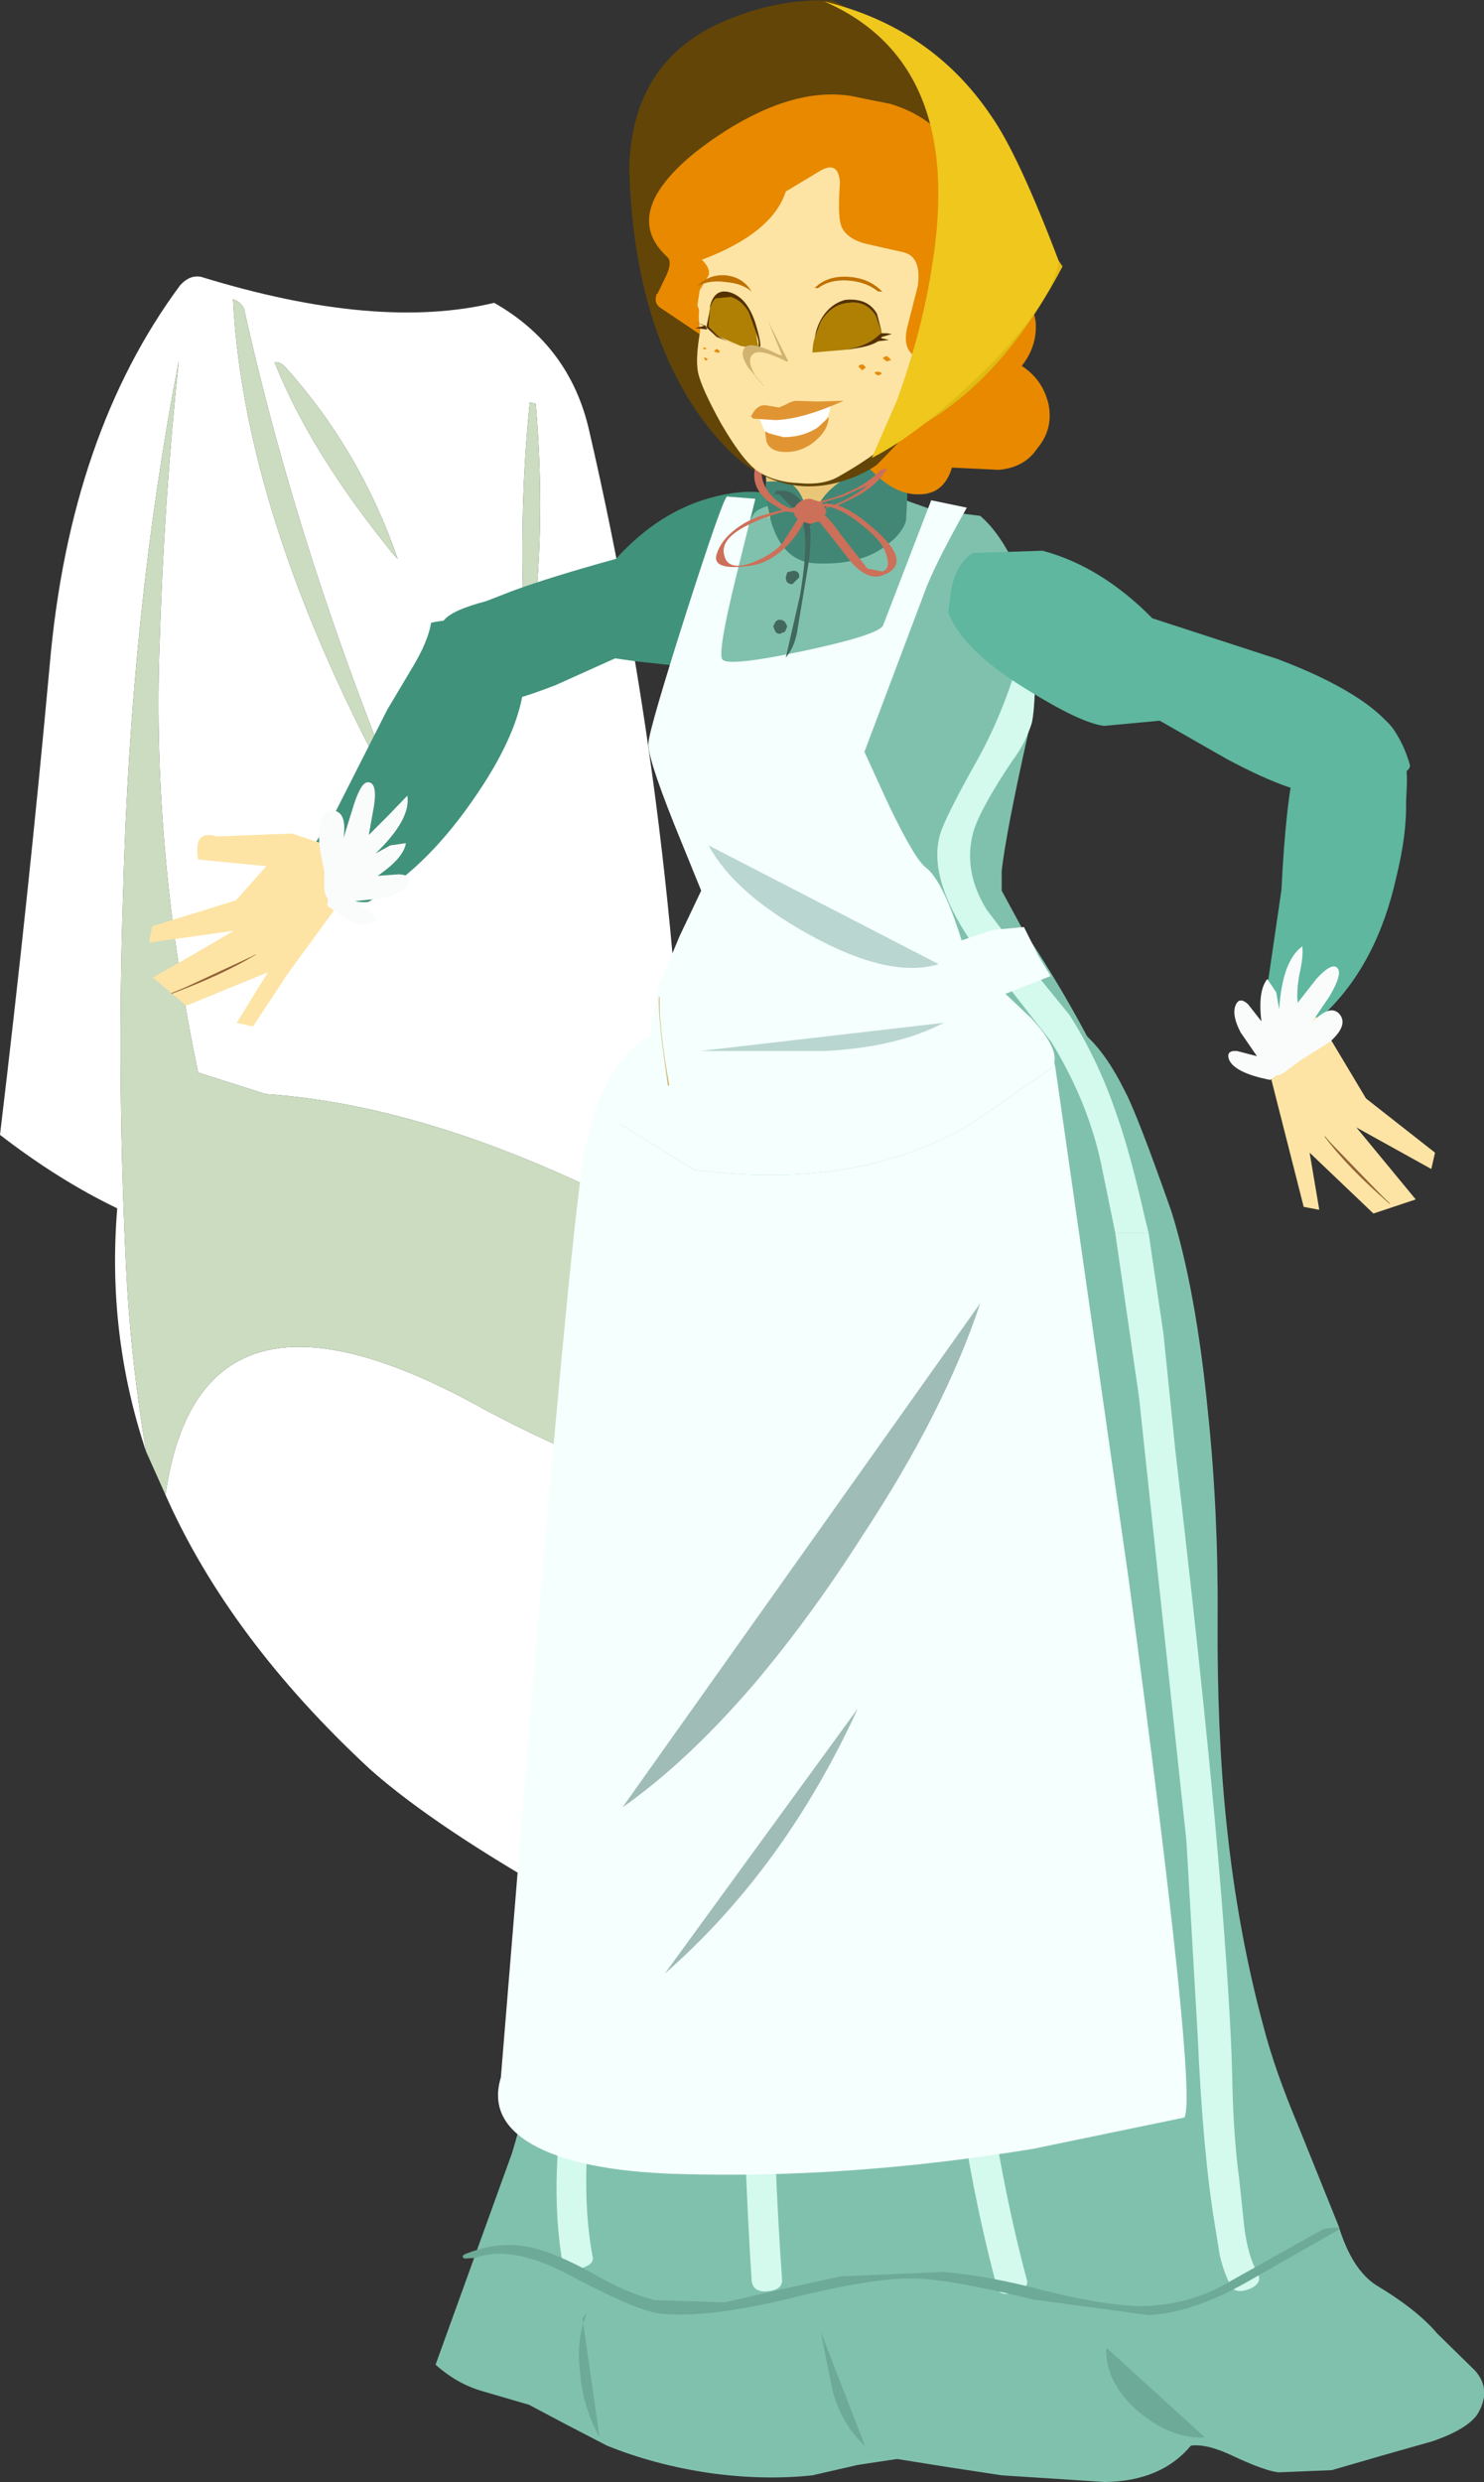 <?xml version="1.0" encoding="UTF-8" standalone="no"?>
<svg xmlns:xlink="http://www.w3.org/1999/xlink" height="167.2px" width="100.0px" xmlns="http://www.w3.org/2000/svg">
  <rect width="100%" height="100%" fill="#333333" stroke="none"/>
  <g transform="matrix(1.0, 0.0, 0.0, 1.0, -22.8, 0.0)">
    <path d="M41.3 24.4 Q43.75 30.55 49.4 37.45 L49.6 37.65 Q47.05 30.3 42.0 24.7 41.65 24.35 41.3 24.4 M58.25 44.65 L58.35 44.75 Q59.7 36.6 58.9 27.2 L58.5 27.1 Q57.65 35.25 58.25 44.65 M32.65 97.8 Q30.0 89.9 30.7 81.4 26.75 79.5 22.8 76.45 24.75 60.15 26.15 44.8 27.5 29.25 34.95 19.2 35.6 18.5 36.35 18.65 48.2 22.3 56.1 20.4 61.2 23.3 62.5 29.0 68.6 55.4 69.15 83.2 L68.6 83.1 Q53.2 74.55 40.7 73.7 L36.15 72.25 Q33.05 57.45 33.55 43.5 33.85 33.65 34.85 24.3 31.6 41.1 31.1 60.1 30.65 73.0 31.35 86.4 31.7 92.2 32.65 97.8 M63.4 98.6 Q64.1 105.8 66.2 113.9 67.85 120.5 67.5 124.3 67.75 129.65 64.45 129.3 63.25 129.2 61.4 128.3 52.2 123.15 47.75 119.2 38.25 110.4 33.95 100.7 36.3 84.25 55.45 94.95 59.85 97.3 63.4 98.6 M38.5 20.15 Q39.3 35.7 50.35 55.3 43.05 37.85 39.3 21.05 39.25 20.45 38.5 20.15" fill="#ffffff" fill-rule="evenodd" stroke="none"/>
    <path d="M58.25 44.65 Q57.65 35.25 58.5 27.1 L58.9 27.2 Q59.7 36.6 58.35 44.75 L58.25 44.65 M41.3 24.4 Q41.65 24.35 42.0 24.7 47.05 30.3 49.6 37.65 L49.4 37.45 Q43.75 30.55 41.3 24.4 M32.65 97.8 Q31.7 92.2 31.35 86.4 30.65 73.0 31.1 60.1 31.6 41.1 34.85 24.3 33.85 33.65 33.55 43.5 33.05 57.45 36.15 72.25 L40.7 73.7 Q53.2 74.55 68.6 83.1 L63.15 80.95 Q62.4 89.2 63.4 98.6 59.85 97.3 55.45 94.95 36.3 84.25 33.95 100.7 L32.65 97.8 M38.5 20.15 Q39.25 20.45 39.3 21.05 43.05 37.85 50.35 55.3 39.3 35.7 38.5 20.15" fill="#cbdcc0" fill-rule="evenodd" stroke="none"/>
    <path d="M75.65 33.7 Q76.65 34.4 77.2 36.15 L77.5 37.7 Q76.8 40.15 72.8 42.6 69.5 44.65 67.95 44.8 L65.65 44.55 64.25 44.35 60.25 46.15 Q55.9 47.85 54.25 47.45 52.45 47.0 52.25 44.6 52.1 42.6 52.7 41.8 53.25 41.1 55.55 40.5 L57.35 39.8 Q59.95 38.85 64.3 37.65 67.3 34.35 71.0 33.45 74.1 32.7 75.65 33.7" fill="#41927b" fill-rule="evenodd" stroke="none"/>
    <path d="M45.4 54.7 L44.1 56.7 Q43.35 58.0 43.7 58.75 44.0 59.55 45.4 60.25 46.85 60.9 47.65 60.75 L48.45 60.2 Q52.15 57.85 55.4 52.8 59.25 46.8 57.7 43.0 L57.15 42.35 Q54.45 41.4 51.85 41.95 51.65 43.2 50.6 44.95 L48.9 47.8 45.4 54.7" fill="#41927b" fill-rule="evenodd" stroke="none"/>
    <path d="M92.8 68.55 Q96.0 68.25 98.6 73.5 99.45 75.1 101.75 81.65 103.4 86.95 104.2 95.15 104.9 101.85 104.85 109.0 104.8 116.7 105.45 122.85 106.2 130.1 107.95 136.55 108.7 139.45 110.3 143.25 L113.0 149.95 Q113.9 152.9 115.55 153.95 118.3 155.6 119.65 157.2 L122.2 159.7 Q123.35 161.0 122.35 162.65 121.65 163.65 119.35 164.45 L116.0 165.4 112.55 166.4 108.95 166.55 Q108.05 166.45 106.0 165.5 104.15 164.6 103.05 164.75 101.05 167.15 97.25 167.2 L90.3 166.75 86.7 166.2 83.25 165.65 80.6 166.05 77.55 166.75 Q74.25 167.1 70.65 166.6 66.9 166.05 63.7 164.75 L61.0 163.35 58.45 162.0 55.2 161.05 Q53.55 160.55 52.15 159.3 L57.3 145.05 Q59.25 138.7 59.75 130.2 L61.3 101.8 Q62.55 85.75 65.9 73.8 L92.8 68.55" fill="#80c1ad" fill-rule="evenodd" stroke="none"/>
    <path d="M85.65 34.35 L88.85 34.75 Q90.2 35.9 91.3 38.3 93.45 43.1 92.05 49.55 90.6 56.05 90.3 58.65 L90.3 60.0 91.6 62.4 Q94.8 67.15 97.3 72.25 102.25 82.4 100.2 87.8 99.45 89.65 94.1 90.3 L89.05 90.7 84.65 90.45 70.45 88.75 Q62.25 87.6 63.85 78.5 64.35 75.7 65.9 71.9 L67.4 68.05 Q67.6 66.85 69.35 63.05 L71.0 59.4 Q70.35 58.45 69.05 55.65 67.25 51.75 67.4 50.25 67.5 48.55 70.25 41.85 72.95 35.35 73.7 34.5 74.3 33.85 78.55 33.5 L82.65 33.2 84.1 33.8 85.65 34.35" fill="#80c1ad" fill-rule="evenodd" stroke="none"/>
    <path d="M91.55 44.05 Q92.6 40.1 92.6 44.1 92.55 48.05 92.3 48.8 91.85 50.15 91.05 51.2 88.9 54.4 88.4 56.0 87.65 58.65 89.3 61.3 L92.0 64.85 94.85 68.35 Q96.75 71.3 98.0 74.95 98.95 77.6 99.95 82.05 L100.2 83.05 97.95 83.05 97.0 78.4 Q96.1 74.2 93.65 70.2 L91.0 66.8 88.25 63.45 Q85.15 58.9 86.25 55.9 86.75 54.6 88.6 51.3 90.45 48.0 91.55 44.05" fill="#d4f9ed" fill-rule="evenodd" stroke="none"/>
    <path d="M87.95 34.2 Q86.05 37.55 85.25 39.5 L81.05 50.65 82.7 54.25 Q84.45 57.9 85.2 58.45 86.35 59.35 87.6 63.35 L89.65 62.65 91.8 62.45 92.75 64.35 93.6 65.75 90.55 66.95 92.3 68.6 Q94.05 70.5 93.85 71.55 L93.85 71.65 93.9 71.8 88.6 75.45 Q80.95 80.3 69.55 78.8 L65.05 76.0 62.95 74.7 Q63.75 72.5 64.95 71.15 65.8 70.1 66.55 69.9 L67.2 66.4 68.6 63.05 70.05 60.0 68.2 55.45 Q66.35 50.8 66.5 50.0 66.6 48.95 69.05 41.25 71.55 33.45 71.8 33.45 L73.7 33.6 72.4 38.85 Q71.1 44.15 71.5 44.45 72.0 44.9 76.95 43.85 81.9 42.8 82.3 42.15 L85.55 33.7 87.95 34.2" fill="#f5fffd" fill-rule="evenodd" stroke="none"/>
    <path d="M97.95 83.05 L100.2 83.05 101.2 89.85 102.0 97.7 Q104.3 117.35 105.15 128.35 105.8 136.6 105.85 140.7 105.95 144.2 106.3 146.75 L106.65 150.05 Q106.9 152.0 107.55 153.15 107.9 153.8 107.0 154.2 106.05 154.55 105.75 154.0 105.3 153.2 105.0 151.95 L104.65 149.8 Q103.85 144.95 103.5 137.0 L102.75 124.05 99.55 94.1 97.95 83.05" fill="#d4f9ed" fill-rule="evenodd" stroke="none"/>
    <path d="M70.55 56.95 L86.05 64.95 Q82.75 65.95 77.4 63.0 72.3 60.2 70.55 56.95" fill="#b9d6d0" fill-rule="evenodd" stroke="none"/>
    <path d="M80.7 29.2 L78.7 34.95 74.6 34.9 74.3 30.45 80.7 29.2" fill="#eac778" fill-rule="evenodd" stroke="none"/>
    <path d="M83.85 35.1 Q83.6 35.9 82.7 36.6 80.95 38.1 77.75 37.95 75.55 37.85 74.75 35.1 74.4 33.8 74.4 32.45 L75.75 32.4 Q77.1 32.9 77.35 35.65 77.75 33.6 79.35 32.5 80.9 31.45 83.7 31.25 84.1 31.25 83.85 35.1" fill="#428775" fill-rule="evenodd" stroke="none"/>
    <path d="M75.6 33.05 Q76.1 33.1 76.5 33.45 77.75 34.5 77.3 37.85 L76.5 42.65 Q76.3 43.65 75.75 44.3 L76.7 40.15 Q77.45 35.75 76.65 34.65 L75.3 33.3 74.95 33.3 75.15 33.05 75.6 33.05" fill="#42685e" fill-rule="evenodd" stroke="none"/>
    <path d="M75.85 38.55 L76.25 38.45 Q76.7 38.45 76.65 38.9 L76.2 39.35 Q75.75 39.35 75.75 38.9 L75.85 38.55" fill="#42685e" fill-rule="evenodd" stroke="none"/>
    <path d="M75.05 41.9 Q75.15 41.75 75.35 41.75 75.55 41.75 75.7 41.9 L75.85 42.2 75.7 42.55 75.35 42.7 Q75.15 42.7 75.05 42.55 L74.9 42.2 75.05 41.9" fill="#42685e" fill-rule="evenodd" stroke="none"/>
    <path d="M92.6 21.85 Q92.65 23.4 91.65 24.65 93.05 25.55 93.45 27.2 93.8 28.9 92.7 30.2 91.85 31.5 90.1 31.65 L86.95 31.5 Q86.4 33.3 84.75 33.3 83.3 33.35 81.9 32.05 80.4 30.75 80.15 29.2 79.95 27.4 81.6 26.25 L91.0 19.95 Q92.5 20.2 92.6 21.85" fill="#e88900" fill-rule="evenodd" stroke="none"/>
    <path d="M94.4 17.95 Q91.25 23.95 87.05 27.2 83.55 29.9 79.8 30.4 L80.7 7.3 Q84.05 8.85 88.55 12.35 93.05 15.85 94.4 17.95" fill="#e0bb12" fill-rule="evenodd" stroke="none"/>
    <path d="M78.95 0.05 L83.05 2.15 Q87.55 4.95 89.75 8.5 92.4 12.75 91.35 17.2 89.95 23.15 81.9 31.3 80.95 32.0 79.45 32.45 76.5 33.3 73.9 31.85 71.85 30.75 69.7 27.65 65.5 21.4 65.2 11.4 65.35 3.8 72.15 1.2 75.6 -0.15 78.95 0.05" fill="#634508" fill-rule="evenodd" stroke="none"/>
    <path d="M70.5 21.4 L70.15 22.65 67.25 20.7 Q66.85 20.4 67.05 19.8 L70.95 19.4 70.5 21.4" fill="#e88900" fill-rule="evenodd" stroke="none"/>
    <path d="M77.2 35.65 Q77.35 34.5 78.8 33.75 L77.2 35.65" fill="#42685e" fill-rule="evenodd" stroke="none"/>
    <path d="M81.55 35.95 Q80.0 34.5 78.75 34.15 L78.0 34.4 Q78.7 34.9 79.45 36.0 L81.25 38.3 82.25 38.5 Q82.75 38.35 82.6 37.65 82.4 36.7 81.55 35.95 M75.75 34.45 Q74.45 34.75 73.35 35.3 71.3 36.25 71.6 37.4 71.85 38.5 73.5 37.9 74.9 37.35 75.55 36.55 L76.8 34.6 75.75 34.45 M78.2 34.1 Q78.05 34.1 78.2 34.0 L78.5 33.9 79.05 34.0 79.4 33.85 Q80.5 33.35 81.25 32.7 L79.6 33.45 77.4 34.1 Q77.65 34.15 77.9 34.35 L78.65 34.15 78.2 34.1 M76.9 34.2 L76.35 34.35 76.85 34.4 76.9 34.2 M71.1 37.3 Q71.4 36.4 72.3 35.7 73.05 35.1 74.05 34.75 L75.5 34.35 74.6 33.8 Q73.35 32.8 73.7 31.45 L73.95 31.35 74.2 31.4 Q73.95 32.2 74.55 33.1 75.1 33.85 75.95 34.2 L76.05 34.25 78.35 33.7 Q80.85 33.05 82.15 31.65 L82.6 31.55 Q81.85 32.8 80.2 33.6 L79.25 34.05 Q80.4 34.4 82.05 35.95 84.25 38.0 82.3 38.75 81.25 39.15 80.1 37.8 L78.7 36.0 77.65 34.7 77.45 34.5 77.3 34.55 77.25 34.6 Q76.7 35.9 75.75 36.85 74.65 37.9 73.45 38.1 70.7 38.5 71.1 37.3" fill="#cc705a" fill-rule="evenodd" stroke="none"/>
    <path d="M76.65 33.85 Q76.95 33.6 77.4 33.6 L78.2 33.85 78.5 34.45 78.2 35.05 77.4 35.3 76.65 35.05 Q76.3 34.8 76.3 34.45 76.3 34.1 76.65 33.85" fill="#cc705a" fill-rule="evenodd" stroke="none"/>
    <path d="M86.6 15.75 Q87.35 19.85 86.0 24.95 85.25 27.5 82.85 29.65 81.6 30.8 79.4 32.05 78.35 32.7 76.7 32.55 75.1 32.5 73.95 31.8 72.95 31.2 71.4 28.55 70.1 26.2 69.85 25.15 69.6 24.0 70.15 21.45 L69.6 20.1 Q69.0 18.65 68.95 18.2 68.8 16.9 69.4 15.45 69.75 14.35 70.3 13.75 L73.0 10.85 Q76.2 8.0 78.8 8.05 85.3 9.45 86.6 15.75" fill="#fde4a4" fill-rule="evenodd" stroke="none"/>
    <path d="M73.85 22.8 L73.85 23.5 Q72.2 23.35 71.15 22.65 L70.5 22.0 70.6 20.75 Q70.9 19.6 72.0 20.0 72.7 20.2 73.2 21.0 L73.85 22.8" fill="#ffffff" fill-rule="evenodd" stroke="none"/>
    <path d="M70.0 21.5 L70.15 20.75 Q70.55 20.15 71.25 20.2 71.75 20.25 72.1 20.65 L72.4 21.45 72.3 21.75 71.8 22.3 71.1 22.45 Q70.5 22.4 70.15 21.95 L70.0 21.5" fill="#3799b7" fill-rule="evenodd" stroke="none"/>
    <path d="M82.15 22.4 Q81.35 23.25 80.0 23.5 L77.5 23.75 Q77.5 22.65 78.05 21.7 78.75 20.5 79.95 20.4 81.1 20.25 81.75 21.25 L82.15 22.35 82.15 22.4" fill="#ffffff" fill-rule="evenodd" stroke="none"/>
    <path d="M74.0 22.55 L73.85 22.8 73.2 21.0 Q73.65 21.1 73.9 21.5 L74.0 22.45 74.0 22.55" fill="#fde4a4" fill-rule="evenodd" stroke="none"/>
    <path d="M86.3 9.1 Q90.7 13.6 86.05 24.3 83.25 24.4 84.0 21.8 L84.65 19.25 Q84.9 17.3 83.7 17.0 L81.05 16.4 Q79.7 16.0 79.45 15.1 79.25 14.4 79.4 12.3 79.3 10.75 78.0 11.55 L75.75 12.9 Q74.85 15.7 70.1 17.5 70.7 18.1 70.55 18.55 L69.95 19.55 69.75 20.85 67.1 19.8 67.75 18.45 Q68.1 17.6 67.75 17.3 65.75 15.45 67.05 13.1 68.35 10.85 72.2 8.5 77.0 5.65 80.8 6.6 L82.8 7.0 Q84.95 7.65 86.3 9.1" fill="#e88900" fill-rule="evenodd" stroke="none"/>
    <path d="M76.95 22.15 L77.1 21.4 Q77.5 20.8 78.2 20.85 78.7 20.9 79.05 21.3 L79.35 22.1 79.25 22.4 78.75 22.95 78.05 23.1 Q77.45 23.05 77.1 22.6 L76.95 22.15" fill="#3799b7" fill-rule="evenodd" stroke="none"/>
    <path d="M82.2 22.55 L82.15 22.55 Q80.05 24.8 77.45 25.05 L75.2 24.95 73.7 24.5 71.7 23.4 70.55 22.05 70.3 21.5 Q70.45 20.6 70.85 19.8 72.1 17.8 74.3 18.0 78.0 17.45 80.85 19.4 L81.5 19.5 Q81.2 18.85 80.8 19.25 L80.7 19.25 80.7 19.0 Q80.7 18.8 80.85 18.7 82.05 19.35 82.45 20.7 83.1 21.5 82.2 22.55 M77.75 24.55 L77.65 24.15 77.6 24.55 77.75 24.55" fill="#af8003" fill-rule="evenodd" stroke="none"/>
    <path d="M83.45 19.9 Q84.15 22.85 82.75 25.25 82.2 26.3 80.95 26.45 L73.35 25.95 Q70.55 25.25 70.0 22.35 69.45 19.65 71.55 18.4 L72.2 18.0 73.3 17.55 Q77.9 17.05 82.15 18.45 83.2 18.8 83.45 19.9 M81.8 21.25 Q81.15 20.25 80.0 20.4 78.8 20.5 78.1 21.7 L77.7 22.75 Q77.55 23.2 77.55 23.75 L79.9 23.55 79.95 23.55 80.05 23.5 Q81.4 23.25 82.2 22.4 L82.2 22.35 81.8 21.25 M70.65 20.75 L70.6 21.3 70.6 21.35 70.55 21.95 70.55 22.0 71.2 22.65 72.7 23.3 73.8 23.5 73.9 23.5 73.9 22.8 73.25 21.0 Q72.75 20.2 72.05 20.0 70.95 19.6 70.65 20.75" fill="#fde4a4" fill-rule="evenodd" stroke="none"/>
    <path d="M82.2 22.4 Q82.45 23.05 80.85 23.4 L79.95 23.55 80.05 23.5 Q81.4 23.25 82.2 22.4 M81.9 21.15 L82.2 22.3 82.2 22.35 81.8 21.25 Q81.15 20.25 80.0 20.4 78.8 20.5 78.1 21.7 L77.7 22.75 Q77.8 22.15 78.05 21.65 78.65 20.5 79.75 20.2 81.3 20.05 81.9 21.15 M70.6 21.3 L70.65 20.6 Q71.0 19.3 72.15 19.75 73.25 20.2 73.7 21.85 74.15 23.5 73.9 23.5 L73.9 22.8 73.25 21.0 Q72.75 20.2 72.05 20.0 71.0 19.6 70.65 20.75 L70.6 21.3" fill="#563100" fill-rule="evenodd" stroke="none"/>
    <path d="M73.95 23.1 L73.9 23.4 73.75 22.45 73.95 23.1" fill="#fde4a4" fill-rule="evenodd" stroke="none"/>
    <path d="M71.2 22.65 Q71.75 23.0 72.45 23.25 L71.1 22.7 70.4 22.05 70.65 20.8 70.55 22.0 71.2 22.65 M73.95 23.4 L73.9 22.8 73.25 21.0 Q72.75 20.2 72.05 20.0 L71.0 20.1 Q71.45 19.65 72.0 19.8 73.15 20.1 73.7 21.75 74.2 23.4 73.95 23.4" fill="#563100" fill-rule="evenodd" stroke="none"/>
    <path d="M75.5 23.95 L74.55 21.6 75.9 24.3 74.25 26.0 73.25 24.8 Q72.6 23.85 73.0 23.4 73.4 22.95 75.3 23.9 L75.5 23.95" fill="#d1b371" fill-rule="evenodd" stroke="none"/>
    <path d="M73.7 25.3 Q73.1 24.3 73.5 23.9 73.9 23.4 75.8 24.35 L75.95 24.4 75.05 22.05 76.25 24.55 74.7 26.5 73.7 25.3" fill="#fde4a4" fill-rule="evenodd" stroke="none"/>
    <path d="M77.55 23.35 L77.5 23.05 77.7 22.55 77.55 23.35" fill="#fde4a4" fill-rule="evenodd" stroke="none"/>
    <path d="M78.75 27.3 Q78.8 28.3 77.3 29.45 L75.5 29.65 74.45 29.35 73.95 28.15 78.75 27.3" fill="#ffffff" fill-rule="evenodd" stroke="none"/>
    <path d="M77.9 27.05 L79.65 27.0 Q76.85 28.25 75.05 28.3 L73.55 28.2 73.4 28.05 73.65 27.65 Q74.0 27.25 74.4 27.3 L75.3 27.45 75.75 27.25 Q76.1 27.05 76.4 27.0 L77.9 27.05" fill="#e09532" fill-rule="evenodd" stroke="none"/>
    <path d="M77.8 29.65 Q76.9 30.45 75.75 30.45 74.7 30.45 74.45 29.75 L74.35 29.05 74.65 29.2 75.6 29.45 Q76.9 29.45 77.9 28.8 L78.65 28.1 Q78.6 28.95 77.8 29.65" fill="#e09532" fill-rule="evenodd" stroke="none"/>
    <path d="M82.6 24.0 L82.85 24.25 82.55 24.35 82.3 24.15 Q82.35 24.0 82.6 24.0" fill="#e58b0a" fill-rule="evenodd" stroke="none"/>
    <path d="M80.95 24.55 L81.15 24.75 80.9 24.95 80.65 24.7 Q80.7 24.55 80.95 24.55" fill="#e58b0a" fill-rule="evenodd" stroke="none"/>
    <path d="M82.0 25.05 Q82.2 25.05 82.2 25.2 L81.95 25.3 81.75 25.15 Q81.75 25.0 82.0 25.05" fill="#e58b0a" fill-rule="evenodd" stroke="none"/>
    <path d="M71.1 23.5 L71.3 23.65 Q71.3 23.8 71.1 23.75 L70.9 23.65 71.1 23.5" fill="#e58b0a" fill-rule="evenodd" stroke="none"/>
    <path d="M70.3 23.4 L70.4 23.5 70.3 23.55 70.15 23.45 70.3 23.4" fill="#e58b0a" fill-rule="evenodd" stroke="none"/>
    <path d="M70.35 24.1 L70.5 24.2 70.35 24.3 70.25 24.15 Q70.25 24.05 70.35 24.1" fill="#e58b0a" fill-rule="evenodd" stroke="none"/>
    <path d="M82.55 22.45 L82.9 22.5 82.05 22.75 82.7 22.9 81.45 23.05 82.2 22.45 82.55 22.45" fill="#563100" fill-rule="evenodd" stroke="none"/>
    <path d="M77.7 19.4 Q78.55 18.55 80.0 18.65 81.4 18.75 82.25 19.65 L77.7 19.4" fill="#bf7100" fill-rule="evenodd" stroke="none"/>
    <path d="M77.65 19.65 Q78.5 18.8 79.95 18.9 81.4 19.0 82.25 19.9 L77.65 19.65" fill="#fde4a4" fill-rule="evenodd" stroke="none"/>
    <path d="M70.45 22.2 L69.65 22.1 70.25 21.95 69.7 21.7 70.35 21.95 70.45 22.2" fill="#563100" fill-rule="evenodd" stroke="none"/>
    <path d="M89.55 7.75 Q91.4 10.35 94.15 17.6 93.7 20.45 89.05 25.05 84.8 29.2 81.55 30.85 L83.25 26.95 Q84.95 22.25 85.6 17.95 87.85 4.25 78.35 0.1 85.55 1.85 89.55 7.75" fill="#efc71d" fill-rule="evenodd" stroke="none"/>
    <path d="M70.0 70.8 L86.4 68.9 Q83.25 70.55 78.4 70.8 L70.0 70.8" fill="#b9d6d0" fill-rule="evenodd" stroke="none"/>
    <path d="M85.8 115.5 Q85.8 115.0 86.8 114.8 87.8 114.65 87.8 115.3 87.75 137.7 92.0 153.6 92.15 154.15 91.15 154.45 90.15 154.7 90.0 154.15 87.65 145.4 86.65 135.0 85.8 126.3 85.8 115.5" fill="#d4f9ed" fill-rule="evenodd" stroke="none"/>
    <path d="M72.8 136.4 L72.7 119.1 Q72.7 118.35 73.75 118.25 74.75 118.15 74.75 118.95 74.7 130.5 74.8 136.25 74.95 145.85 75.5 153.55 75.55 154.25 74.55 154.35 73.55 154.45 73.45 153.65 72.95 145.95 72.8 136.4" fill="#d4f9ed" fill-rule="evenodd" stroke="none"/>
    <path d="M62.7 130.9 L63.9 123.75 Q64.0 123.25 65.0 123.1 65.95 122.9 65.9 123.45 L64.65 130.55 63.25 137.75 Q61.65 146.4 62.75 152.1 62.8 152.6 61.8 152.85 60.85 153.1 60.75 152.65 59.65 146.85 61.25 138.15 L62.7 130.9" fill="#d4f9ed" fill-rule="evenodd" stroke="none"/>
    <path d="M93.9 71.8 L98.85 106.35 Q103.55 141.35 102.6 142.65 L92.45 144.75 Q80.0 146.8 68.45 146.45 61.8 146.25 58.65 144.45 55.7 142.75 56.55 139.95 L58.95 110.6 Q61.45 81.1 62.25 77.25 L62.95 74.7 65.05 76.0 69.55 78.8 Q80.95 80.3 88.6 75.45 L93.9 71.8" fill="#f5fffd" fill-rule="evenodd" stroke="none"/>
    <path d="M86.9 39.65 Q87.3 37.9 88.35 37.25 L93.05 37.1 Q97.0 38.15 100.45 41.65 L108.9 44.4 Q111.95 45.55 113.95 46.8 115.9 48.0 116.8 49.3 117.4 50.15 117.8 51.5 117.95 52.05 116.1 52.55 L112.1 53.4 Q110.4 53.75 105.5 51.15 L100.95 48.55 97.2 48.9 Q95.6 48.7 92.0 46.45 87.65 43.8 86.7 41.25 L86.9 39.65" fill="#5eb79e" fill-rule="evenodd" stroke="none"/>
    <path d="M105.75 153.65 L112.0 150.15 112.8 150.05 Q113.3 150.1 112.75 150.35 L106.7 153.8 Q103.05 155.85 100.15 155.95 L92.4 154.9 Q87.05 153.6 84.7 153.5 81.95 153.35 75.95 154.85 70.35 156.2 67.25 155.85 65.75 155.7 61.05 153.2 57.25 151.2 54.85 152.1 L54.1 152.15 Q53.75 151.95 54.4 151.75 56.5 150.95 58.6 151.4 60.3 151.8 62.65 153.1 65.05 154.5 66.95 154.95 L71.65 155.1 75.55 154.2 79.45 153.35 86.35 153.05 Q89.4 153.3 93.15 154.3 97.15 155.3 99.55 155.35 102.95 155.35 105.75 153.65" fill="#6daa97" fill-rule="evenodd" stroke="none"/>
    <path d="M62.35 155.8 L62.1 156.5 63.2 164.2 Q62.05 162.05 61.9 159.9 61.65 158.05 62.1 156.5 L62.05 156.15 62.35 155.8" fill="#6daa97" fill-rule="evenodd" stroke="none"/>
    <path d="M81.1 164.8 Q79.5 163.3 78.9 161.05 L78.1 157.05 81.1 164.8" fill="#6daa97" fill-rule="evenodd" stroke="none"/>
    <path d="M104.0 164.2 Q101.65 164.3 99.45 162.4 97.25 160.45 97.35 158.15 L104.0 164.2" fill="#6daa97" fill-rule="evenodd" stroke="none"/>
    <path d="M73.65 113.4 Q69.1 118.7 64.75 121.75 L88.85 87.8 Q86.45 95.05 80.95 103.4 77.45 108.9 73.65 113.4" fill="#9fbcb6" fill-rule="evenodd" stroke="none"/>
    <path d="M67.6 132.95 L80.6 115.1 Q75.65 125.9 67.6 132.95" fill="#9fbcb6" fill-rule="evenodd" stroke="none"/>
    <path d="M67.2 67.15 L67.25 67.15 Q67.2 69.3 67.9 73.1 L67.85 73.15 67.8 73.1 67.4 70.15 Q67.15 67.95 67.2 67.15" fill="#d3b46e" fill-rule="evenodd" stroke="none"/>
    <path d="M39.85 69.15 L42.15 65.65 47.05 58.95 45.35 57.1 42.45 56.15 37.4 56.35 Q35.8 55.85 36.15 57.9 L40.75 58.35 38.7 60.65 33.05 62.4 32.85 63.5 38.55 62.7 Q35.85 64.3 33.1 65.85 L35.35 67.75 40.85 65.5 38.75 68.9 39.85 69.15" fill="#fde4a4" fill-rule="evenodd" stroke="none"/>
    <path d="M34.35 66.95 Q38.1 65.45 40.05 64.3 L34.35 66.95" fill="#936337" fill-rule="evenodd" stroke="none"/>
    <path d="M40.05 64.3 L40.0 64.3 Q38.2 65.35 34.35 66.9 L34.35 66.95 Q37.85 65.65 40.05 64.3" fill="#936337" fill-rule="evenodd" stroke="none"/>
    <path d="M44.85 61.0 Q46.8 62.55 47.7 62.25 48.45 62.05 47.8 61.5 L46.75 60.7 48.65 60.5 Q49.95 60.15 50.25 59.6 50.6 58.95 49.7 58.9 L48.25 59.0 Q50.0 57.8 50.15 56.8 L49.1 56.95 48.1 57.5 Q50.5 55.2 50.25 53.6 L49.0 54.9 47.65 56.25 48.0 54.3 Q48.25 52.65 47.55 52.7 47.1 52.75 46.6 54.35 L45.95 56.45 Q46.2 54.65 45.2 54.6 44.25 54.6 44.3 56.4 44.3 57.15 44.65 58.65 L44.65 59.65 Q44.65 60.3 44.9 60.55 L44.85 61.0" fill="#fafcfc" fill-rule="evenodd" stroke="none"/>
    <path d="M107.95 68.15 L109.15 59.95 Q109.45 53.9 110.1 51.4 110.95 48.1 112.95 47.85 116.5 47.35 117.35 50.6 117.65 51.65 117.6 52.9 L117.55 54.0 Q117.6 56.2 116.9 59.05 115.6 64.95 112.0 68.35 109.05 71.2 108.15 69.95 107.75 69.35 107.95 68.15" fill="#5eb79e" fill-rule="evenodd" stroke="none"/>
    <path d="M71.7 19.0 Q70.65 18.85 69.85 19.25 L69.8 19.25 Q70.6 18.45 71.75 18.55 72.9 18.7 73.45 19.65 72.85 19.1 71.7 19.0" fill="#bf7100" fill-rule="evenodd" stroke="none"/>
    <path d="M107.6 69.3 L109.85 68.3 Q110.65 67.8 111.65 68.65 L114.85 74.0 119.5 77.65 119.25 78.75 114.2 75.95 118.2 80.8 115.35 81.75 111.05 77.65 111.7 81.5 110.65 81.3 107.6 69.3" fill="#fde4a4" fill-rule="evenodd" stroke="none"/>
    <path d="M116.45 81.1 Q113.4 78.35 112.05 76.55 L116.45 81.1" fill="#936337" fill-rule="evenodd" stroke="none"/>
    <path d="M112.05 76.55 L112.1 76.55 Q113.4 78.25 116.45 81.05 L116.45 81.1 Q113.6 78.65 112.05 76.55" fill="#936337" fill-rule="evenodd" stroke="none"/>
    <path d="M108.4 72.75 Q106.1 72.3 105.65 71.45 105.35 70.75 106.15 70.8 L107.5 71.15 106.4 69.55 Q105.8 68.4 106.05 67.75 106.3 67.1 106.9 67.65 L107.8 68.8 Q107.55 66.75 108.2 65.95 L108.8 66.85 109.0 68.0 Q109.2 64.75 110.55 63.75 110.65 64.4 110.35 65.7 110.15 66.9 110.25 67.55 L111.5 65.95 Q112.6 64.75 112.95 65.25 113.25 65.65 112.4 67.1 L111.15 68.95 Q112.4 67.6 113.05 68.3 113.7 69.05 112.4 70.2 L110.4 71.45 109.6 72.05 Q109.1 72.45 108.8 72.45 L108.4 72.75" fill="#fafcfc" fill-rule="evenodd" stroke="none"/>
  </g>
</svg>
